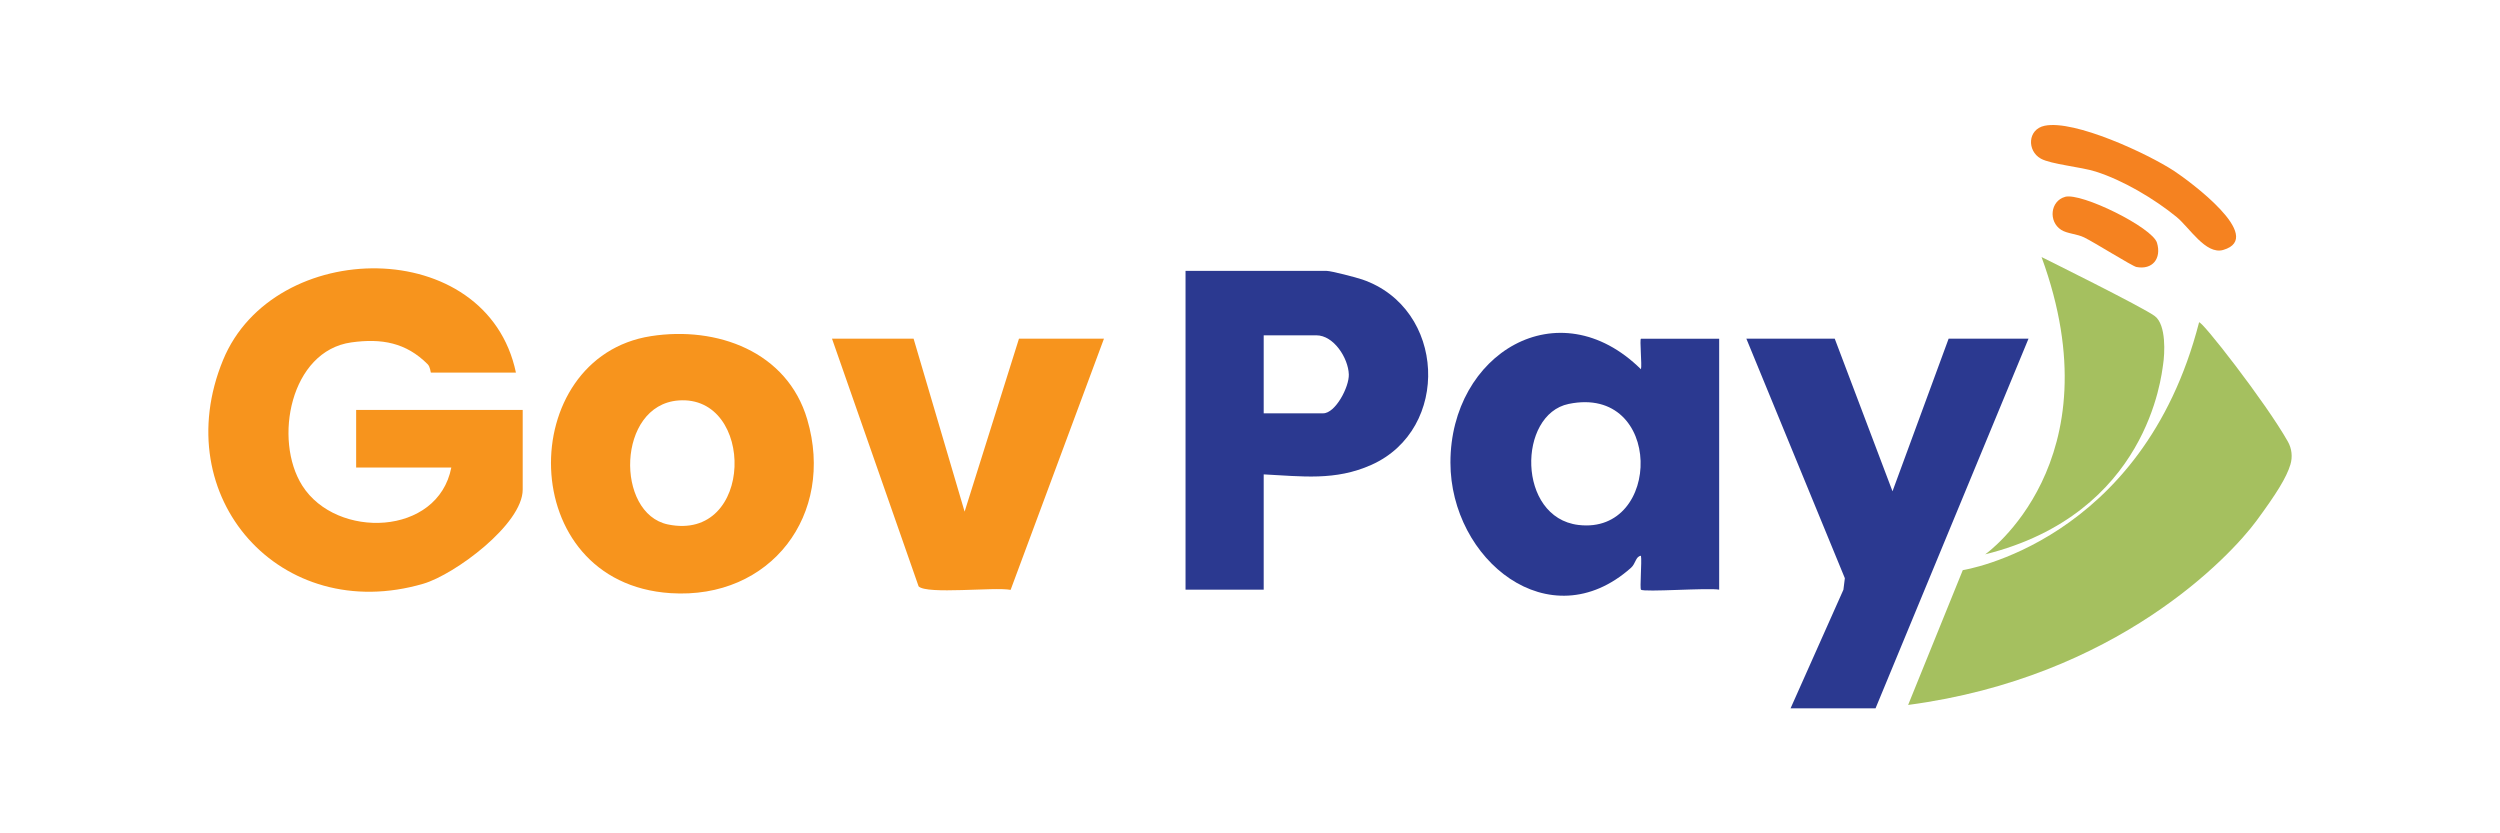 <?xml version="1.0" encoding="UTF-8" standalone="no"?>
<svg
   width="300"
   height="100"
   viewBox="0 0 300 100"
   fill="none"
   version="1.1"
   id="svg10"
   sodipodi:docname="govpay_logo.svg"
   inkscape:version="1.3.2 (1:1.3.2+202311252150+091e20ef0f)"
   xmlns:inkscape="http://www.inkscape.org/namespaces/inkscape"
   xmlns:sodipodi="http://sodipodi.sourceforge.net/DTD/sodipodi-0.dtd"
   xmlns="http://www.w3.org/2000/svg"
   xmlns:svg="http://www.w3.org/2000/svg">
  <defs
     id="defs10" />
  <sodipodi:namedview
     id="namedview10"
     pagecolor="#ffffff"
     bordercolor="#000000"
     borderopacity="0.25"
     inkscape:showpageshadow="2"
     inkscape:pageopacity="0.0"
     inkscape:pagecheckerboard="0"
     inkscape:deskcolor="#d1d1d1"
     inkscape:zoom="1.4156278"
     inkscape:cx="229.22692"
     inkscape:cy="-8.4768046"
     inkscape:window-width="1920"
     inkscape:window-height="964"
     inkscape:window-x="0"
     inkscape:window-y="1107"
     inkscape:window-maximized="1"
     inkscape:current-layer="svg10" />
  <g
     id="g10"
     transform="matrix(2,0,0,2,25,15)">
    <path
       d="m 13.356,14.857 c -0.026,0 -0.029,-0.336 -0.198,-0.505 -1.293,-1.296 -2.759,-1.561 -4.577,-1.308 -3.663,0.509 -4.689,5.846 -2.943,8.596 2.052,3.233 8.143,3.032 8.941,-1.087 H 8.869 V 17.095 h 9.993 v 4.781 c 0,2.077 -4.075,5.095 -5.963,5.648 C 4.329,30.033 -2.495,22.322 0.881,14.108 3.921,6.706 16.719,6.578 18.456,14.857 Z"
       fill="#f7941d"
       id="path1" />
    <path
       d="m 85.96,27.879 c -0.08,-0.079 0.059,-1.693 -0.002,-2.033 -0.32,0.035 -0.312,0.468 -0.598,0.722 -4.901,4.352 -10.834,-0.49 -10.834,-6.318 0,-6.519 6.467,-10.487 11.431,-5.595 0.071,-0.228 -0.09,-1.831 0.002,-1.831 h 4.691 v 15.056 c -0.64,-0.124 -4.526,0.165 -4.691,0 z M 81.622,16.735 c -3.071,0.631 -3.108,6.814 0.583,7.262 5.045,0.608 5.099,-8.43 -0.583,-7.262 z"
       fill="#2b3990"
       id="path2" />
    <path
       d="m 63.322,20.961 v 6.918 H 58.632 V 8.753 h 8.464 c 0.273,0 1.772,0.391 2.135,0.515 5.019,1.715 5.337,8.981 0.555,11.123 -2.17,0.973 -4.173,0.686 -6.463,0.572 z m 0,-3.662 h 3.569 c 0.732,0 1.564,-1.579 1.538,-2.334 -0.033,-0.985 -0.907,-2.346 -1.946,-2.346 h -3.161 z"
       fill="#2b3990"
       id="path3" />
    <path
       d="m 97.585,12.822 3.465,9.156 3.367,-9.156 h 4.793 L 100.032,35 H 94.934 L 98.105,27.883 98.191,27.193 92.282,12.822 Z"
       fill="#2b3990"
       id="path4" />
    <path
       d="m 26.559,12.668 c 3.952,-0.615 8.174,0.92 9.375,4.995 1.681,5.707 -2.184,10.822 -8.207,10.426 -9.394,-0.617 -9.314,-14.157 -1.167,-15.421 z m 1.642,3.86 c -3.696,0.287 -3.791,6.784 -0.624,7.439 5.194,1.072 5.247,-7.797 0.624,-7.439 z"
       fill="#f7941d"
       id="path5" />
    <path
       d="m 42.316,12.822 3.061,10.377 3.261,-10.377 h 5.099 l -5.6,15.071 c -0.967,-0.189 -5.025,0.291 -5.521,-0.212 L 37.421,12.822 Z"
       fill="#f7941d"
       id="path6" />
    <path
       d="m 110.178,0.045 c 1.795,-0.372 6.204,1.683 7.785,2.724 0.836,0.551 5.521,3.97 2.931,4.727 -1.049,0.307 -2.028,-1.351 -2.817,-1.992 -1.34,-1.087 -3.187,-2.185 -4.831,-2.708 -0.885,-0.283 -2.684,-0.437 -3.298,-0.779 -0.836,-0.466 -0.799,-1.758 0.23,-1.972 z"
       fill="#f58220"
       id="path7" />
    <path
       d="m 111.398,4.311 c 0.973,-0.275 5.246,1.839 5.521,2.755 0.285,0.948 -0.273,1.64 -1.236,1.453 -0.243,-0.047 -2.535,-1.485 -3.133,-1.774 -0.44,-0.214 -1.023,-0.224 -1.38,-0.454 -0.775,-0.498 -0.655,-1.729 0.23,-1.978 z"
       fill="#f58220"
       id="path8" />
    <path
       d="m 119.442,11.85 c 0.044,-0.281 4.019,4.814 5.335,7.154 0.234,0.417 0.285,0.914 0.147,1.371 -0.237,0.781 -0.837,1.744 -2.032,3.367 -1.576,2.14 -8.378,9.394 -20.904,11.054 l 3.279,-8.088 c 0,0 10.775,-1.644 14.175,-14.859 z"
       fill="#a5c05f"
       id="path9" />
    <path
       d="m 109.993,7.923 c 0,0 6.102,3.017 6.797,3.544 0.698,0.525 0.596,2.273 0.494,2.916 -0.102,0.643 -0.902,8.936 -10.673,11.378 0,0 7.887,-5.528 3.382,-17.838 z"
       fill="#a5c05f"
       id="path10" />
  </g>
</svg>
